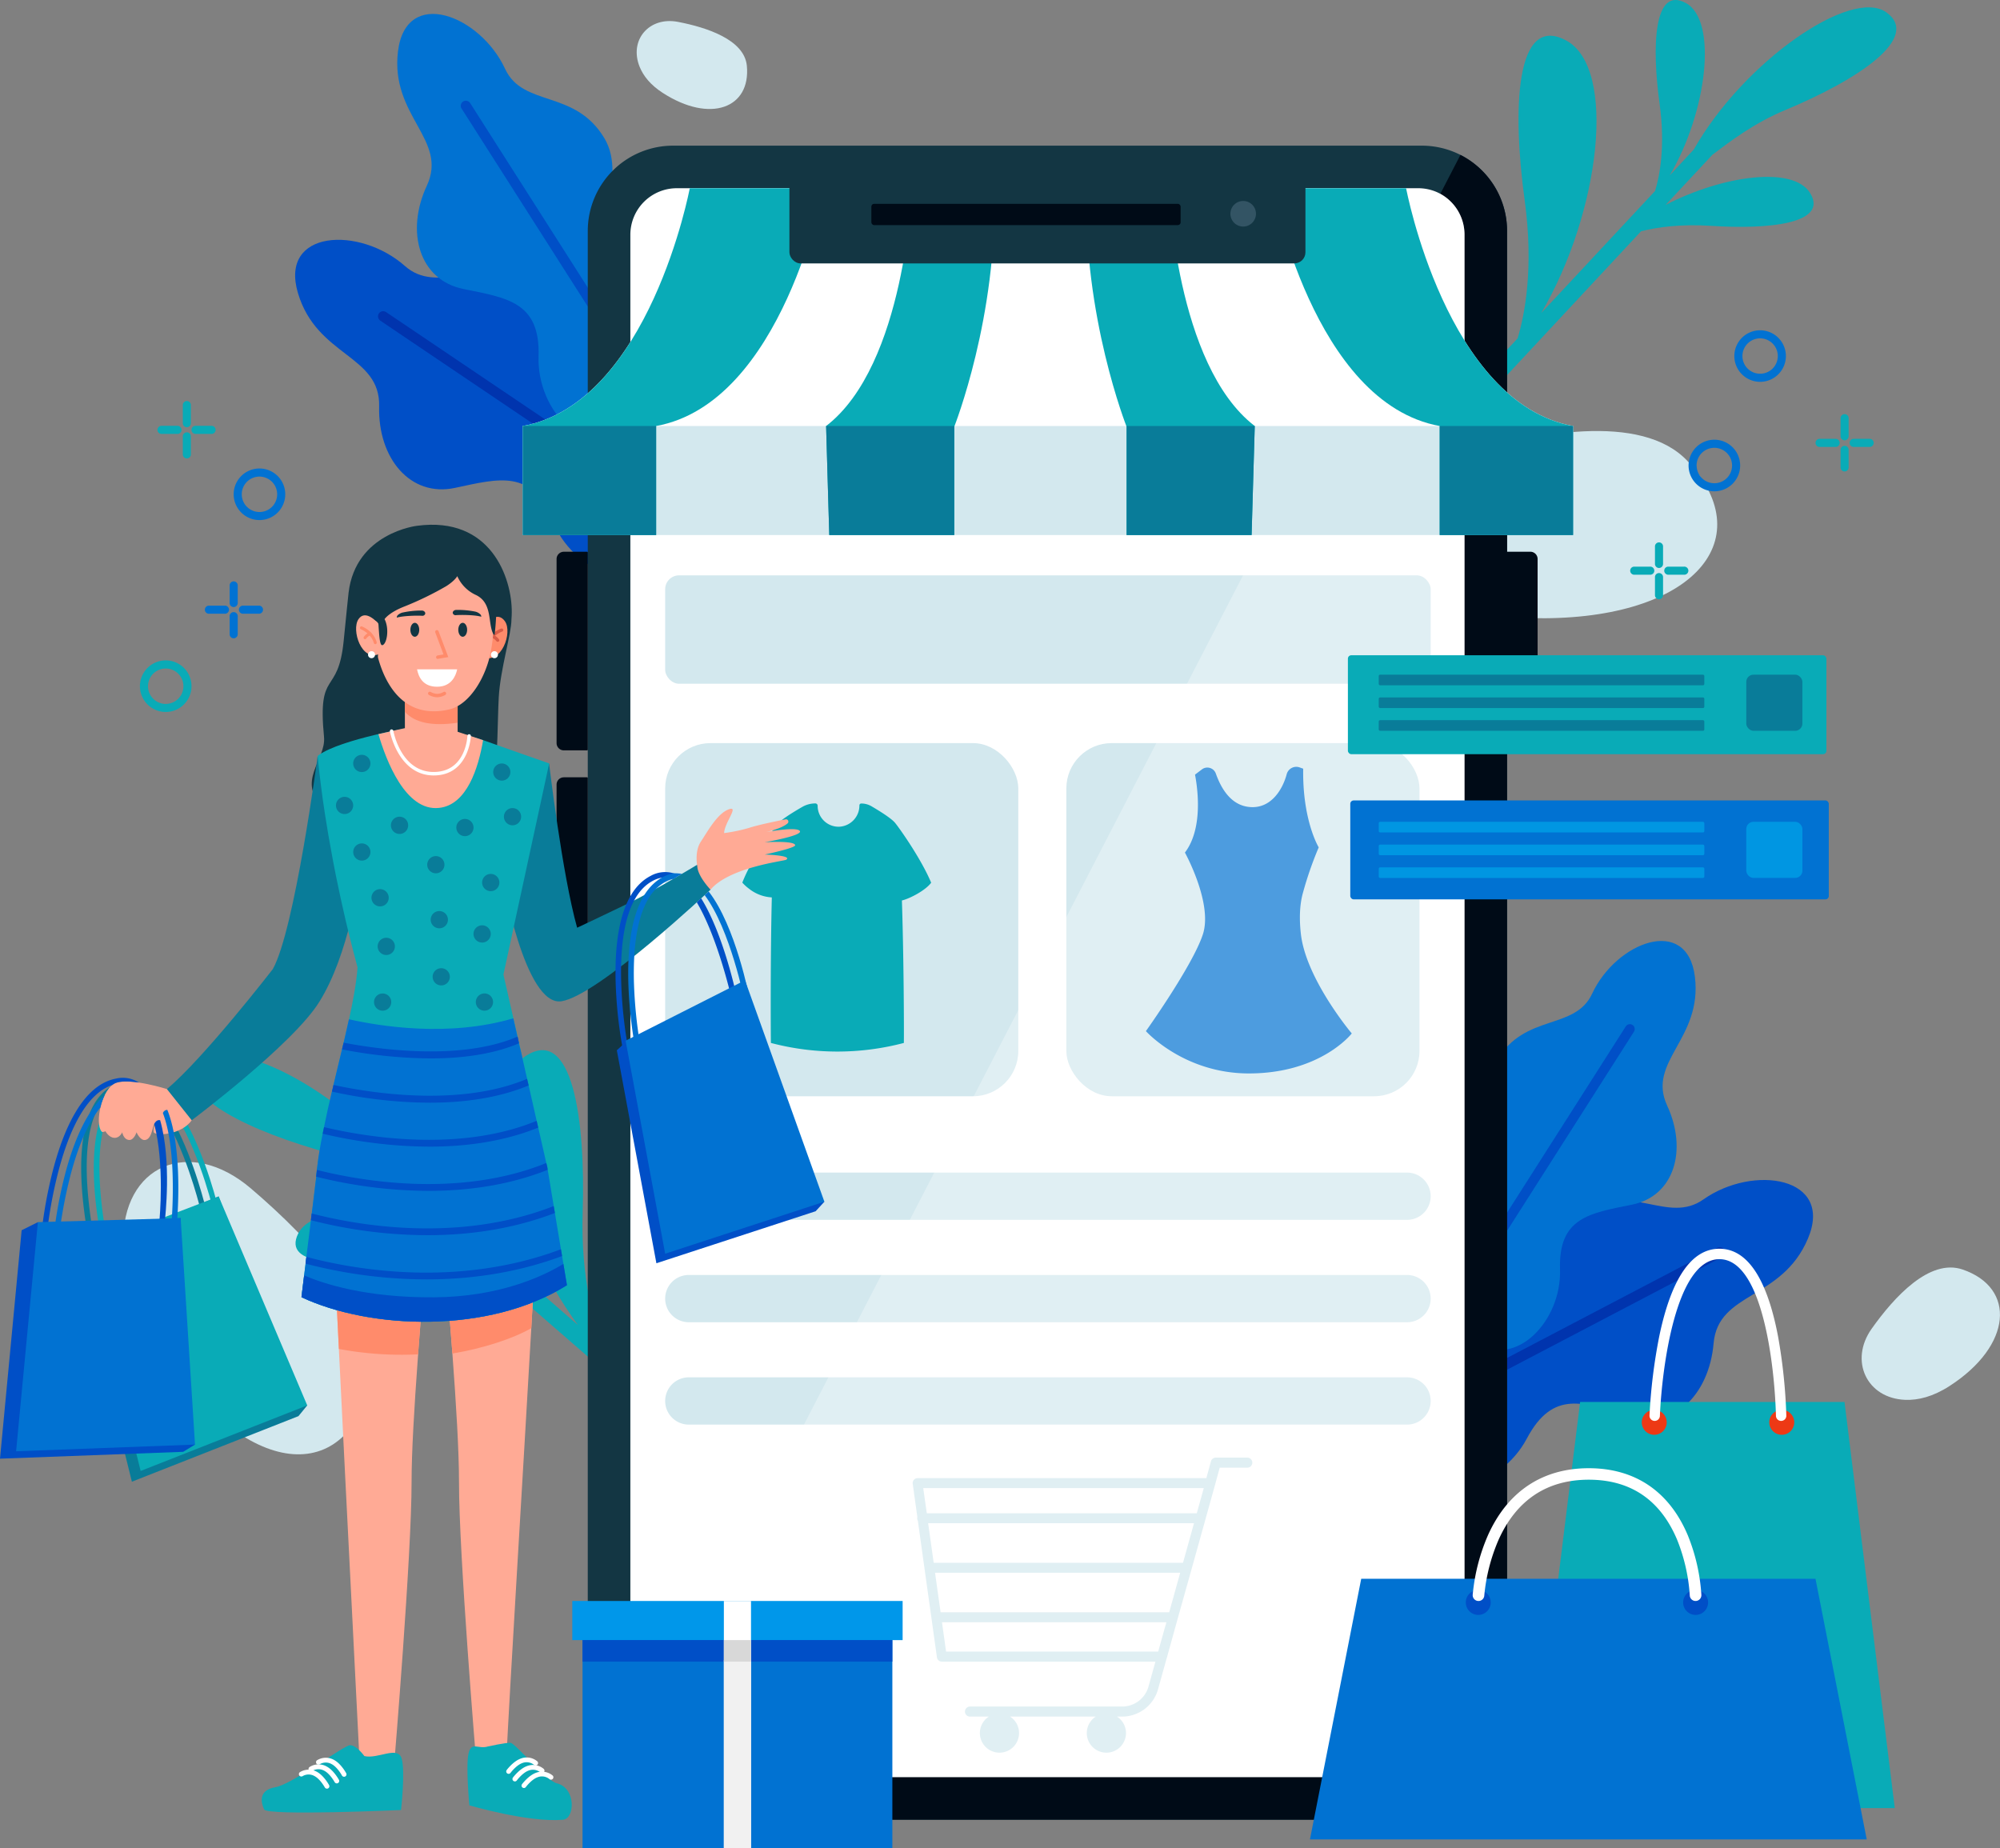 <svg id="Layer_1" data-name="Layer 1" xmlns="http://www.w3.org/2000/svg" viewBox="0 0 1081 998.99"><rect x="0" y="0" width="1081" height="998.99" fill="#808080" stroke="none"/><defs><style>.cls-1{fill:#d3e8ee;}.cls-2{fill:#004fc7;}.cls-3{fill:#0034ae;}.cls-4{fill:#0172d2;}.cls-5{fill:#09abb7;}.cls-6{fill:#133643;}.cls-7{fill:#000b17;}.cls-8,.cls-9{fill:#fff;}.cls-9{opacity:0.3;}.cls-10{fill:#097c99;}.cls-11{fill:#335464;}.cls-12{fill:#ffaa95;}.cls-13{fill:#ff8b6b;}.cls-14{fill:#d85c48;}.cls-15{fill:#0096e2;}.cls-16{fill:#ed3915;}.cls-17{fill:#0097ea;}.cls-18{fill:#f1f1f1;}.cls-19{fill:#d8d8d8;}</style></defs><path class="cls-1" d="M787.49,246.65c-41.57,12.84-48.12,52.17-11.56,74.33,12.08,7.33,28.61,12.51,51.2,13.1,86.07,2.26,125.53-41.17,85.1-84.74C887.27,222.45,828.68,233.93,787.49,246.65Z"/><path class="cls-1" d="M135.59,642.34c-33.1-28.24-69.82-12.71-69,30,.28,14.13,4.75,30.86,16.35,50.25,44.19,73.9,102,84,117.14,26.49C209.47,713.65,168.4,670.31,135.59,642.34Z"/><path class="cls-1" d="M1011.62,718.2c-12.19,17.2-2.71,37.64,18.23,38.42,6.92.25,14.91-1.69,23.84-7.45,34-21.9,36.08-53.09,7.1-63C1042.9,680.05,1023.7,701.15,1011.62,718.2Z"/><path class="cls-1" d="M366.43,11.82c-15.58-3-26.63,9.85-20.65,24.43,2,4.83,5.79,9.69,12.51,14,25.6,16.51,47.6,8.21,45.38-14.73C402.3,21.39,381.87,14.79,366.43,11.82Z"/><path class="cls-2" d="M161.05,158.43c10.24,34.41,44.61,33.34,43.88,61.28s16.82,49.15,40.95,44,41.61-10.24,52.62,17.55S344.61,323,358.5,301c3.46-5.46,7.2-11.38,10.86-17.18,1-1.59,2-3.17,3-4.73.23-.36.46-.71.68-1.07,14.71-23.36,9.85-54.31-11.83-71.38-8.78-6.91-19.29-10.8-31.2-7.29-37.29,11-23.85-26.54-46.07-42.41-25.59-18.29-47.55,2.41-65.08-13.17C194.43,122.14,150.81,124,161.05,158.43Z"/><path class="cls-3" d="M205.55,173.31,369.36,283.85c1-1.59,2-3.17,3-4.73L208.67,168.68a2.79,2.79,0,0,0-3.12,4.63Z"/><path class="cls-2" d="M977.19,669.46c-14.15,33.44-48.57,28.51-51,56.68s-22.41,47.5-46.09,39.66-40.67-15-54.85,11.74-51,36.72-62.52,13.12c-2.87-5.88-6-12.25-9-18.49l-2.46-5.08-.57-1.16c-12.16-25.12-3.81-55.68,19.9-70.41,9.6-6,20.59-8.69,32.16-3.83,36.26,15.2,27-24,51.07-37.47,27.76-15.51,47.51,7.75,66.88-5.94C947.71,629.24,991.33,636,977.19,669.46Z"/><path class="cls-3" d="M930.8,679.43l-177,92.74-2.46-5.08,176.86-92.66a2.82,2.82,0,1,1,2.62,5Z"/><path class="cls-4" d="M916.1,528c4.08,33.66-26.09,45.65-15,69.58s3.91,48.88-18.91,53.52-39.89,6.78-39,35S819,739.53,798.73,725.75c-5.06-3.42-10.52-7.14-15.87-10.8l-4.35-3c-.33-.22-.67-.45-1-.68C756,696.61,748.56,668,760.92,645c5-9.29,12.64-16.6,24.28-18,36.42-4.53,10.68-32,23.95-54.06,15.29-25.46,42.08-15.8,51.41-35.88C873.54,509.12,912,494.35,916.1,528Z"/><path class="cls-2" d="M883.16,557.62,782.86,715l-4.35-3L878.72,554.79a2.63,2.63,0,1,1,4.44,2.83Z"/><path class="cls-4" d="M215.11,27.77c-4.25,35.11,27.22,47.62,15.6,72.58s-4.08,51,19.73,55.84,41.61,7.07,40.66,36.5,25.3,55.74,46.46,41.37c5.27-3.57,11-7.45,16.55-11.27l4.54-3.09,1-.71c22.46-15.33,30.21-45.2,17.31-69.13-5.22-9.68-13.18-17.32-25.32-18.82-38-4.72-11.14-33.34-25-56.39-15.94-26.56-43.9-16.48-53.63-37.43C259.51,8.08,219.37-7.34,215.11,27.77Z"/><path class="cls-2" d="M249.48,58.67,354.11,222.79l4.54-3.09-104.54-164a2.74,2.74,0,1,0-4.63,3Z"/><path class="cls-5" d="M965,59.46c39.33-16.39,73.56-39.15,54.57-52.79S942.42,33.3,915.51,80.77l-13,14C922.71,60.47,928.63,11,911.14,1.6s-18.33,24-14.13,54.51c3.2,23.26,0,39.22-2.47,47.14l-61.48,65.92c31.86-54.33,41.12-132.43,13.45-147.3s-29.09,38-22.41,86.49c5,36.64,0,61.88-3.85,74.55L808,196.05q2.93,3.72,5.88,7.41L887,125c8.75-2.22,21.4-4,37.88-2.93,30.77,2.07,63.92-1.2,53.39-17.88-9.13-14.49-46.79-9.53-78,6.57l25.29-27.12C934.84,76.63,948,66.53,965,59.46Z"/><path class="cls-5" d="M169.7,620.91c-40.83-12.18-77.25-31.24-59.79-46.79s79.52,18.41,111.25,62.8l14.41,12.51c-23.69-31.94-34.76-80.52-18.35-91.7S238,579.64,237,610.46c-.75,23.47,4.13,39,7.39,46.63l68,59.12c-37.37-50.7-54.76-127.4-28.79-145.09s32.9,34.76,31.34,83.67c-1.18,37,6.46,61.54,11.63,73.74l13.57,11.78q-2.52,4-5.07,8L254.14,678c-8.94-1.29-21.71-1.78-38,1-30.38,5.27-63.69,5.5-55-12.2,7.57-15.36,45.54-14.37,78.25-1.62l-28-24.33C201.51,634.83,187.33,626.17,169.7,620.91Z"/><path class="cls-6" d="M814.57,124.84V937.41a46.11,46.11,0,0,1-46.12,46.12H363.81a46.11,46.11,0,0,1-46.12-46.12V124.84a46.11,46.11,0,0,1,46.12-46.11H768.45a46.07,46.07,0,0,1,46.12,46.11Z"/><path class="cls-7" d="M814.57,124.84V937.41a46.11,46.11,0,0,1-46.12,46.12H363.81a46,46,0,0,1-32.73-13.62L789.37,83.73A46.11,46.11,0,0,1,814.57,124.84Z"/><path class="cls-7" d="M304.76,298.22H317.3a.4.4,0,0,1,.4.4V405.17a.4.4,0,0,1-.4.4H304.76a3.93,3.93,0,0,1-3.93-3.93V302.15A3.93,3.93,0,0,1,304.76,298.22Z"/><path class="cls-7" d="M818.14,298.22h12.54a.4.4,0,0,1,.4.4V405.17a.4.4,0,0,1-.4.4H818.14a3.93,3.93,0,0,1-3.93-3.93V302.15A3.93,3.93,0,0,1,818.14,298.22Z" transform="translate(1645.29 703.78) rotate(-180)"/><path class="cls-7" d="M304.76,420.13H317.3a.4.4,0,0,1,.4.4V527.09a.4.4,0,0,1-.4.4H304.76a3.93,3.93,0,0,1-3.93-3.93V424.07a3.93,3.93,0,0,1,3.93-3.93Z"/><path class="cls-8" d="M791.57,126.84V935.42a25.12,25.12,0,0,1-25.11,25.11H365.81a25.14,25.14,0,0,1-22.54-14,.12.12,0,0,0,0,0,24.78,24.78,0,0,1-2.56-11V126.84a25.13,25.13,0,0,1,25.12-25.11H766.46a25.11,25.11,0,0,1,12,3s0,0,0,0A25.15,25.15,0,0,1,791.57,126.84Z"/><rect class="cls-1" x="359.52" y="310.97" width="413.76" height="58.59" rx="7.52"/><path class="cls-1" d="M760.51,659.33H372.3a12.77,12.77,0,0,1-12.78-12.77h0a12.78,12.78,0,0,1,12.78-12.77H760.51a12.77,12.77,0,0,1,12.77,12.77h0A12.77,12.77,0,0,1,760.51,659.33Z"/><path class="cls-1" d="M760.51,714.67H372.3a12.78,12.78,0,0,1-12.78-12.77h0a12.78,12.78,0,0,1,12.78-12.78H760.51a12.78,12.78,0,0,1,12.77,12.78h0A12.77,12.77,0,0,1,760.51,714.67Z"/><path class="cls-1" d="M760.51,770H372.3a12.78,12.78,0,0,1-12.78-12.78h0a12.78,12.78,0,0,1,12.78-12.77H760.51a12.77,12.77,0,0,1,12.77,12.77h0A12.78,12.78,0,0,1,760.51,770Z"/><path class="cls-1" d="M674.15,787.84h-17a2.73,2.73,0,0,0-2.63,2l-2.48,9.08H496a2.69,2.69,0,0,0-2.67,3.07l2.5,18a2.46,2.46,0,0,0-.09.67,2.71,2.71,0,0,0,.37,1.36l3.16,22.71.75,5.38,3,21.38.75,5.38,2.64,18.92a2.68,2.68,0,0,0,2.66,2.32H624.51l-3.76,13.52a14.74,14.74,0,0,1-14.15,10.75H524.37a2.76,2.76,0,0,0-2.79,2.43,2.68,2.68,0,0,0,2.67,3h10.24a10.59,10.59,0,1,0,11.44,0h46.36a10.59,10.59,0,1,0,11.43,0h2.88A20.14,20.14,0,0,0,625.93,913l4.62-16.59h0a2,2,0,0,0,.12-.34L636,876.82l1.5-5.38,6-21.38,1.5-5.38,6.16-22.1.75-2.71h0l4.88-17.54.06-.24,2.4-8.81h14.91a2.72,2.72,0,1,0,0-5.44Zm-44.33,91.24h0a3.59,3.59,0,0,0-.12.35L626,892.68H511.35l-2.21-15.86H630.45Zm2.13-7.64H508.39l-3-21.38H637.9Zm7.46-26.76H504.66l-3-21.38H645.36Zm7.45-26.76H500.93L499,804.31H650.65Z"/><rect class="cls-1" x="576.36" y="401.65" width="190.87" height="190.87" rx="24.49"/><path class="cls-4" d="M729.05,556.64c-5.52-7-23.46-31-25.9-51.62-.91-7.86-.79-15.66,1.05-22.31A194.22,194.22,0,0,1,712.77,458s-8.85-14.41-8.39-42.52l-1.92-.69a5.36,5.36,0,0,0-7,3.67c-2.13,8-8,17.8-18.41,17.8-11.23,0-16.93-9.79-19.9-18.18a4.87,4.87,0,0,0-7.52-2.22l-3.72,2.82c1.56,8.27,4.27,29.32-5.46,42.13,0,0,15.16,27.39,9.71,44.18s-30.8,52.33-30.8,52.33,20.46,22.87,55.63,22.87c38.94,0,55.64-21.61,55.64-21.61Z"/><rect class="cls-1" x="359.52" y="401.65" width="190.87" height="190.87" rx="24.49"/><path class="cls-5" d="M487.48,486.71c1,30.44,1.16,67.85,1.06,77a141,141,0,0,1-71.87,0c-.12-9.36-.25-47.35.48-77.8l0-.87h0a21.58,21.58,0,0,1-12.19-4.6,24.27,24.27,0,0,1-3.74-3.38c5.14-13.28,16.44-28.42,18.88-31.43a0,0,0,0,1,0,0h0c1.58-2.24,7.36-5.92,13.43-9.44a14.28,14.28,0,0,1,3.45-1.45,14.48,14.48,0,0,1,3.71-.49,1.25,1.25,0,0,1,1.25,1.25v.05a11.3,11.3,0,0,0,11.7,11.29,11.47,11.47,0,0,0,10.87-11.55h0a1,1,0,0,1,1-1,11,11,0,0,1,5.61,1.54c5.74,3.38,11.31,7,12.93,9.26,2.3,2.84,13.82,19.07,19.24,32C500.55,481,492.08,485.6,487.48,486.71Z"/><path class="cls-9" d="M791.57,126.84V935.42a25.12,25.12,0,0,1-25.11,25.11H365.81a25.14,25.14,0,0,1-22.54-14,.12.12,0,0,0,0,0L778.48,104.77s0,0,0,0A25.15,25.15,0,0,1,791.57,126.84Z"/><path class="cls-8" d="M850.24,230.26v58.93H282.55V230.26h0c68.42-12.43,90.26-128.53,90.26-128.53H760S781.8,217.84,850.24,230.26Z"/><rect class="cls-1" x="282.56" y="230.26" width="567.68" height="58.93"/><path class="cls-5" d="M444.91,101.73s-21.84,116.11-90.27,128.53v58.93H282.56V230.26c68.43-12.42,90.26-128.53,90.26-128.53Z"/><path class="cls-5" d="M850.25,230.26v58.93H778.16V230.26c-68.43-12.42-90.27-128.53-90.27-128.53H760S781.81,217.84,850.25,230.26Z"/><path class="cls-5" d="M515.76,230.67v58.52H448.22l-1.71-58.93c43-33,46.35-128.53,46.35-128.53h44.52C539.46,170.82,515.76,230.67,515.76,230.67Z"/><path class="cls-5" d="M678.19,230.26l-1.7,58.93H608.94V230.67s-23.7-59.85-21.61-128.94h44.52S635.23,197.3,678.19,230.26Z"/><rect class="cls-10" x="282.56" y="230.26" width="72.08" height="58.93"/><path class="cls-10" d="M850.25,230.26v58.93H778.16V230.26h72.09Z"/><path class="cls-10" d="M515.93,230.26c-.11.27-.16.41-.16.41v58.52H448.22l-1.71-58.93Z"/><path class="cls-10" d="M678.2,230.26l-1.71,58.93H608.94V230.67s-.05-.14-.16-.41Z"/><rect class="cls-6" x="426.68" y="95.6" width="278.91" height="46.77" rx="6"/><rect class="cls-7" x="470.97" y="110.17" width="167.16" height="11.5" rx="1.48"/><path class="cls-11" d="M678.85,115.53a6.91,6.91,0,1,1-6.9-6.9A6.9,6.9,0,0,1,678.85,115.53Z"/><path class="cls-12" d="M289.69,672.57c-.72,13.32-1.52,27.67-2.37,42.62-5,87.48-11.7,195.4-13.73,237.4l-16.09,1S248,839.92,248.09,800.81c0-16.28-1.5-41.35-3.57-69.23-1.41-19-3.07-39.39-4.67-59.14Z"/><path class="cls-13" d="M289.69,672.57c-.72,13.32-1.67,30.34-2.52,45.3-9.92,5.7-26.21,11-42.65,13.71-1.41-19-3.07-39.39-4.67-59.14Z"/><path class="cls-5" d="M263.81,943.93s9.53-2.09,12.13-1.93,19.18,20.45,25,21.86c10.56,2.56,9.83,19.19,3.31,19.73-18.85,1.55-50.57-7.8-50.57-7.8s-2-21.47-.42-28.11S258.49,945.66,263.81,943.93Z"/><path class="cls-8" d="M278.52,962.84a1.33,1.33,0,0,1-1-.24,1.31,1.31,0,0,1-.28-1.82c.15-.19,3.54-4.74,7.56-6.2a9,9,0,0,1,9.08,1.51A1.3,1.3,0,0,1,292.1,958a6.38,6.38,0,0,0-6.41-1c-3.27,1.19-6.31,5.27-6.34,5.31A1.34,1.34,0,0,1,278.52,962.84Z"/><path class="cls-8" d="M275.11,958.74a1.29,1.29,0,0,1-1.27-2c.14-.19,3.54-4.74,7.55-6.2a8.93,8.93,0,0,1,9.08,1.51,1.3,1.3,0,0,1-1.78,1.89,6.39,6.39,0,0,0-6.41-1c-3.29,1.19-6.32,5.26-6.35,5.31A1.26,1.26,0,0,1,275.11,958.74Z"/><path class="cls-8" d="M283.39,966.4a1.29,1.29,0,0,1-1.27-2c.14-.19,3.54-4.74,7.55-6.2a9,9,0,0,1,9.08,1.51,1.3,1.3,0,0,1-1.78,1.89,6.39,6.39,0,0,0-6.41-1c-3.29,1.19-6.32,5.26-6.35,5.31A1.26,1.26,0,0,1,283.39,966.4Z"/><path class="cls-12" d="M230.67,672.42c-1.59,19.76-3.26,40.13-4.67,59.18l0,.42c-.06.89-.13,1.77-.2,2.65-1.94,26.64-3.35,50.47-3.34,66.14.06,39.11-9.41,152.83-9.41,152.83l-18.69-1.22c-1.88-38.95-6.87-134.52-10.94-217.93l-.15-3c0-.81-.08-1.63-.11-2.43-1-20.06-1.9-39.32-2.71-56.81Z"/><path class="cls-13" d="M230.67,672.42c-1.59,19.76-3.26,40.13-4.67,59.18l0,.42a182.93,182.93,0,0,1-42.84-2.92c-1-20.06-1.9-39.32-2.71-56.81Z"/><path class="cls-5" d="M196.94,949.16s-4.29-6-7.8-5.86S158.07,964.41,148.76,966s-7.67,8.45-6,12,74,.32,74,.32,2.46-21.48.24-28.11S204.16,950.88,196.94,949.16Z"/><path class="cls-8" d="M181.64,963.85a1.3,1.3,0,0,0,1.55-1.85c-.12-.21-2.84-5.2-6.61-7.2a9,9,0,0,0-9.21.23,1.3,1.3,0,1,0,1.51,2.11,6.42,6.42,0,0,1,6.48,0c3.07,1.64,5.52,6.1,5.54,6.14A1.32,1.32,0,0,0,181.64,963.85Z"/><path class="cls-8" d="M185.6,960.28a1.31,1.31,0,0,0,1-.1,1.3,1.3,0,0,0,.52-1.76c-.11-.21-2.84-5.19-6.61-7.2a9,9,0,0,0-9.2.23,1.3,1.3,0,0,0,1.5,2.12,6.38,6.38,0,0,1,6.48-.05c3.09,1.64,5.52,6.09,5.54,6.14A1.3,1.3,0,0,0,185.6,960.28Z"/><path class="cls-8" d="M176.33,966.71a1.3,1.3,0,0,0,1.54-1.86c-.11-.21-2.84-5.19-6.61-7.2a9,9,0,0,0-9.2.23,1.3,1.3,0,0,0,1.5,2.12,6.38,6.38,0,0,1,6.48,0c3.09,1.64,5.52,6.09,5.55,6.14A1.29,1.29,0,0,0,176.33,966.71Z"/><path class="cls-6" d="M175.19,436.59c13.37,11.87,29.05,6.55,49-3.6s7.17,9.81,26.76,13.21,17.3-45.1,18.63-69.33c.84-15.2,6.86-34.32,6.86-42v-.1c.11-1.27.16-2.55.17-3.81.15-18.44-11.22-52.12-51.21-46.77,0,0-33.19,3.79-37,36.22,0,0-1.58,15-2.62,25.79-3,30.68-14.28,14.69-10.65,52.08C176.39,410.63,159.55,422.7,175.19,436.59Z"/><path class="cls-10" d="M296.79,412.64s7.07,60,15.15,88.79c0,0,11.48-5.35,26.5-12.61,16.29-7.86,39.7-22.22,39.7-22.22l5.92,14.26s-60.49,57.08-80.52,60.31-32.32-68.5-32.32-68.5Z"/><path class="cls-12" d="M376.9,468.27s-1.66-8,1.9-13.35,9-15.47,15.35-17.57c5.33-1.76-2.53,7.23-2.76,12.93A89.3,89.3,0,0,0,405,447.43c5-1.63,15-3.67,19.58-4.58a1.27,1.27,0,0,1,1.11,2.19c-1.58,1.37-4.87,3.08-11.66,4.72,0,0,16.57-3.14,18.28-.6s-19.06,6.08-19.06,6.08,16.12-1,16.54,1.57c.26,1.54-16.45,5.07-16.45,5.07s15.25.41,11.56,2.82c-1.07.7-30.59,4-40.87,16.16C384.06,480.86,377.15,473.71,376.9,468.27Z"/><path class="cls-2" d="M366.5,472.94c-.81.69-1.63,1.39-2.48,2.09a12.17,12.17,0,0,0-6.19-.66A15.36,15.36,0,0,0,353,476c-6.43,3.34-10.64,9.86-13.29,17.94-4.09,12.49-4.48,28.71-3.7,42.72a241,241,0,0,0,3.45,29.61l-2.92.32a232.89,232.89,0,0,1-3.38-27.39c-.9-13.45-.79-29.33,2.67-42.43,2.76-10.44,7.64-19.11,15.83-23.35a16.06,16.06,0,0,1,12.62-1.35A15.77,15.77,0,0,1,366.5,472.94Z"/><path class="cls-2" d="M398.48,540.1l-2.86.53c-.08-.42-7.43-33.46-19-52.89a17.26,17.26,0,0,1,2.38-2.17C391.22,505.25,398.15,538.33,398.48,540.1Z"/><path class="cls-4" d="M366.79,473.37c-.91.55-2.06,1.22-2.77,1.66l.05,0-.1,0a15.37,15.37,0,0,0-4.09,1.49,24.28,24.28,0,0,0-9.6,9.55c-6.53,11.14-8,28.36-7.66,44.11a250.06,250.06,0,0,0,3.91,37.6l-2.85.56a242.25,242.25,0,0,1-4-35.24c-.54-14.61.42-30.95,5.45-43.18,2.82-6.82,6.89-12.35,12.68-15.6.23-.14.48-.27.71-.39a18.44,18.44,0,0,1,5.76-1.92,24.81,24.81,0,0,1,4.22.29A15.93,15.93,0,0,1,366.79,473.37Z"/><path class="cls-4" d="M405.34,540.67l-2.86.53c-.08-.46-7.83-39.1-21.61-57.37,1-1,1.14-1.06,2.15-2C397.57,500.44,405,538.75,405.34,540.67Z"/><polygon class="cls-2" points="445.58 649.52 440.84 654.68 354.78 682.79 333.39 567.67 338.27 563.2 339.8 564.43 397.93 535 436.31 642.07 445.58 649.52"/><polygon class="cls-4" points="338.14 562.51 402.67 529.84 445.58 649.52 359.52 677.63 338.14 562.51"/><path class="cls-10" d="M62.39,586a18.91,18.91,0,0,0-2.24,1.14c-7.93,4.7-12.33,13.63-14.49,24.21-2.71,13.27-1.92,29.14-.26,42.52A231.66,231.66,0,0,0,50.33,681l2.9-.49a239.65,239.65,0,0,1-5.12-29.36c-1.59-14-2.11-30.17,1.27-42.87,1.93-7.23,5.12-13.32,10.1-17.2a7.29,7.29,0,0,1,1.67-1.89,11.58,11.58,0,0,1,1.24-.82Z"/><path class="cls-10" d="M110.65,651l-2.83.69c-.1-.41-8-32-20.69-50.71.6-.88,1.18-1.73,1.75-2.55C102.22,617.42,110.22,649.28,110.65,651Z"/><path class="cls-5" d="M57.45,597.5a31.63,31.63,0,0,0,0,7.08c-4,11.2-4.24,26.08-3.14,39.76a250.08,250.08,0,0,0,6,37.31l-2.82.74a246.45,246.45,0,0,1-6-35c-1.37-14.55-1.34-30.92,3-43.42A40,40,0,0,1,57.45,597.5Z"/><path class="cls-5" d="M117.53,651.21l-2.83.69c-.11-.45-9.56-38.12-24.36-55.58.59-.86,1.15-1.68,1.67-2.47C107.59,611.6,117.06,649.31,117.53,651.21Z"/><polygon class="cls-10" points="166.06 759.61 161.32 765.42 71.28 800.86 41.18 679.38 46.09 674.3 47.8 675.51 118.19 646.68 155.7 752.24 166.06 759.61"/><polygon class="cls-5" points="46.09 674.3 118.19 646.68 166.06 759.61 76.02 795.05 46.09 674.3"/><path class="cls-10" d="M171.68,408.62s-12.41,94.16-24.23,115.19c0,0-37.38,48.33-57.24,64.83,2.78,7.94,7.06,13.46,13.41,16.87,0,0,55.22-41.42,69.1-64.23,15.26-24.47,22.39-65.75,22.84-82.67C195.56,458.61,186.38,431.69,171.68,408.62Z"/><path class="cls-12" d="M84.2,607c.44.24-1.5,1.27-1.17,4.78.23,2.39,14.77,2,20.59-6.28L90.21,588.64s-19.34-6.11-27.33-3.41-11.75,21.92-8,26.3c0,0,.18.72,2.13-.08,0,0,1.73,3.32,4.71,3.55s4.35-3,4.35-3,.58,3.67,3.44,4.13S73.79,612,73.79,612s1.94,4.63,4.74,4.16C82.78,615.46,82.44,606,84.2,607Z"/><path class="cls-2" d="M75.09,585.14c-4.59-.69-9.2-.93-12.21.09a7.23,7.23,0,0,0-2.21,1.23c-6,2-11,6.7-15.23,12.88-7.39,10.87-12.27,26.34-15.4,40a239.42,239.42,0,0,0-4.89,29.4l-2.9-.5A232.54,232.54,0,0,1,26.6,641c2.86-13.17,7.37-28.41,14.33-40,5.54-9.27,12.64-16.24,21.68-18A16,16,0,0,1,75.09,585.14Z"/><path class="cls-2" d="M89.09,660l-2.9-.28c0-.42,2.92-30.34-2.83-52.23,1-2,2.35-2.27,3.21-2C92.88,627.81,89.26,658.2,89.09,660Z"/><path class="cls-4" d="M56.62,591.86a30.87,30.87,0,0,0-2.33,6.68c-7.47,9.25-12.64,23.21-16.14,36.48a249.66,249.66,0,0,0-6.66,37.21L28.58,672a245.87,245.87,0,0,1,6-35c3.52-14.18,9-29.62,17.21-40A40.92,40.92,0,0,1,56.62,591.86Z"/><path class="cls-4" d="M95.52,662.44l-2.9-.28c0-.46,3.61-39.13-4.57-60.52a2.55,2.55,0,0,1,2.39-1.77C99.26,621.78,95.71,660.5,95.52,662.44Z"/><polygon class="cls-2" points="105.4 780.8 99.01 784.71 0 788.41 11.7 664.95 20.47 660.57 21.68 662.28 97.64 658.39 98.06 770.41 105.4 780.8"/><polygon class="cls-4" points="20.47 660.57 97.64 658.39 105.4 780.8 8.7 784.41 20.47 660.57"/><path class="cls-5" d="M295.52,629.7l.27,1.2c-26.35,17.84-124.91,5.66-124.91,5.66.17-2.07.39-4.23.68-6.47q.47-3.75,1.13-7.75c1.19-7.17,2.78-14.93,4.58-22.91.57-2.52,1.15-5.07,1.76-7.63,1.78-7.62,3.67-15.34,5.46-22.87.62-2.59,1.23-5.14,1.82-7.68.82-3.52,1.6-7,2.34-10.34,1-4.47,1.84-8.76,2.57-12.8.48-2.72.91-5.33,1.24-7.81s.63-5.09.79-7.38c-1.57-5.79-3-11.47-4.39-17-.68-2.8-1.34-5.54-2-8.24-2-8.67-3.81-16.92-5.36-24.64-.55-2.81-1.1-5.54-1.59-8.21-1.73-9.11-3.12-17.35-4.24-24.55-.43-2.87-.84-5.54-1.2-8.07-.39-2.76-.73-5.32-1-7.64-1.33-10.2-1.78-16-1.78-16,.23-.19.47-.36.72-.54,3-2.13,7.67-4.12,12.86-5.9,5.49-1.88,11.55-3.51,16.9-4.8l2.38-.57c7-1.64,12.27-2.59,12.27-2.59,23.9,5,30.72,1.78,30.72,1.78l12.15,3.59,1.43.5L270,403.2l.36.13,15.88,5.59,10.59,3.71-4.11,19-1.79,8.28-5.42,24.95-1.78,8.25-5.39,24.86-1.77,8.17-4.46,20.6.89,3.94,1.74,7.63,2.77,12.15,2.51,11,1.73,7.62,5.2,22.9,1.73,7.57,5.16,22.64Z"/><path class="cls-12" d="M261.11,400.09c-2.54,14.94-8.75,35-23.81,36.58-18.19,2-28.66-25.84-32.76-39.86,7-1.64,14.3-3.24,14.3-3.24,23.9,5,28.51,1.95,28.51,1.95l12.33,4.07Z"/><path class="cls-8" d="M234.42,419.13c-19.07,0-23.63-23.54-23.67-23.79a.93.93,0,0,1,.75-1.09,1,1,0,0,1,1.1.75c.17.95,4.5,23.17,22.92,22.22,16.13-.81,17.08-18.71,17.11-19.47a.94.94,0,0,1,1.88.07c0,.21-1,20.38-18.89,21.28Z"/><path class="cls-10" d="M200.22,412.64a4.66,4.66,0,1,1-4.66-4.66A4.66,4.66,0,0,1,200.22,412.64Z"/><path class="cls-10" d="M190.89,435.35a4.65,4.65,0,1,1-4.65-4.66A4.65,4.65,0,0,1,190.89,435.35Z"/><path class="cls-10" d="M220.61,446.08a4.66,4.66,0,1,1-4.66-4.65A4.65,4.65,0,0,1,220.61,446.08Z"/><path class="cls-10" d="M199.88,458.77a4.65,4.65,0,1,1-6-2.59A4.65,4.65,0,0,1,199.88,458.77Z"/><path class="cls-10" d="M240.22,467.37a4.65,4.65,0,1,1-4.65-4.65A4.65,4.65,0,0,1,240.22,467.37Z"/><path class="cls-10" d="M269.91,477a4.66,4.66,0,1,1-4.66-4.65A4.66,4.66,0,0,1,269.91,477Z"/><circle class="cls-10" cx="271.22" cy="417.29" r="4.65"/><path class="cls-10" d="M242.11,497.09a4.66,4.66,0,1,1-4.66-4.66A4.66,4.66,0,0,1,242.11,497.09Z"/><path class="cls-10" d="M213.44,511.52a4.66,4.66,0,1,1-4.66-4.66A4.66,4.66,0,0,1,213.44,511.52Z"/><path class="cls-10" d="M210.1,485.24a4.66,4.66,0,1,1-4.66-4.66A4.66,4.66,0,0,1,210.1,485.24Z"/><path class="cls-10" d="M255.94,447.3a4.65,4.65,0,1,1-4.65-4.66A4.65,4.65,0,0,1,255.94,447.3Z"/><path class="cls-10" d="M281.67,441.43a4.65,4.65,0,1,1-4.65-4.66A4.65,4.65,0,0,1,281.67,441.43Z"/><path class="cls-10" d="M265.25,504.79a4.66,4.66,0,1,1-4.65-4.66A4.65,4.65,0,0,1,265.25,504.79Z"/><path class="cls-10" d="M266.5,541.61a4.66,4.66,0,1,1-4.65-4.66A4.65,4.65,0,0,1,266.5,541.61Z"/><path class="cls-10" d="M242.81,526.24a4.65,4.65,0,1,1-6.05-2.59A4.65,4.65,0,0,1,242.81,526.24Z"/><path class="cls-10" d="M211.13,539.88a4.65,4.65,0,1,1-6-2.59A4.66,4.66,0,0,1,211.13,539.88Z"/><path class="cls-5" d="M306.44,694.67c-42.33,26.5-106.37,23.9-143.5,6.46l1.12-9.17,1-7.8,2.84-23.1,1-7.79,2-16.72,32-1.44,86.41-3.92,6.51-.29,3.59,21.5,1.29,7.7,3.75,22.49,1.29,7.74Z"/><path class="cls-4" d="M306.44,694.66c-42.34,26.51-106.39,23.9-143.49,6.49l1.1-9.2.33-2.6.63-5.17.14-1.18.44-3.66,2.28-18.3.18-1.54.44-3.62.33-2.61,2.05-16.71c0-.19,0-.33,0-.52.11-1.21.26-2.42.37-3.66.11-.74.18-1.51.29-2.28.29-2.53.66-5.09,1.1-7.77.51-3.08,1.1-6.27,1.76-9.53.22-1.17.47-2.35.73-3.56.66-3.22,1.36-6.48,2.09-9.82.59-2.49,1.17-5.06,1.76-7.63l.44-1.83c.29-1.17.55-2.38.84-3.59,1.4-5.83,2.83-11.7,4.18-17.45.15-.59.3-1.14.41-1.72.29-1.21.58-2.42.88-3.63l.55-2.31c.8-3.52,1.61-7,2.34-10.34,16.5,3.7,53.71,9.86,88.83-.52l2.24,9.87.25,1.13.55,2.5L281.7,569l3.18,14,.85,3.63,1.17,5.2,1.72,7.59,1.43,6.34.85,3.63,2.89,12.69,1.47,6.49.26,1.06.29,1.21.22,1.39,3.26,19.62.08.47.55,3.23.73,4.47,2.53,15.14.62,3.67.62,3.7.08.55,1.21,7.19Z"/><path class="cls-2" d="M280.52,563.9c-14.48,6.19-31.71,8.17-47.88,8.17a258,258,0,0,1-47.76-4.87c.29-1.21.58-2.42.88-3.63,18.29,3.51,63.31,10,94-3.3l.25,1.13Z"/><path class="cls-2" d="M285.73,586.7c-16.87,7-35.89,9.31-53.45,9.31a248.23,248.23,0,0,1-52.83-6c.29-1.17.55-2.38.84-3.59,18.92,4.1,67.75,12.24,104.59-3.3Z"/><path class="cls-2" d="M290.9,609.46c-19,7.74-39.82,10.31-58.84,10.31a255.51,255.51,0,0,1-57.63-7c.22-1.17.47-2.35.73-3.56,19.65,4.7,71.93,14.34,114.89-3.41Z"/><path class="cls-2" d="M296,632.3c-21.45,8.54-44,11.37-64.45,11.37A254.29,254.29,0,0,1,170.91,636c.11-1.21.26-2.42.37-3.66,21.3,5.39,75.77,15.8,124-3.74l.26,1.06.29,1.21Z"/><path class="cls-2" d="M299.92,655.62c-23.47,9-47.41,12-68.89,12a255,255,0,0,1-63-8.11l.44-3.62c23.43,6.08,78.53,16.38,130.8-4l.08.47Z"/><path class="cls-2" d="M303.8,678.9c-25.4,9.46-50.77,12.61-73.32,12.61A259.66,259.66,0,0,1,165.15,683l.44-3.66c25.26,6.74,81.35,17,137.59-4.11Z"/><path class="cls-2" d="M306.44,694.67c-42.33,26.5-106.37,23.9-143.5,6.46l1.12-9.17.32-2.61c10.08,4.36,33.26,12.13,70.31,11.85,35-.27,58.45-11.14,69.82-18.06l1.2,7.2Z"/><path class="cls-13" d="M262.88,337s5.71-7.24,10-1.25-1.76,23.66-12.16,19.35Z"/><path class="cls-8" d="M265.34,353.86a1.9,1.9,0,1,0,1.9-1.9A1.9,1.9,0,0,0,265.34,353.86Z"/><path class="cls-14" d="M263,349.62a.87.87,0,0,0,.85-.61c1.61-5.45,7.56-7.67,7.62-7.69a.82.82,0,0,0,.51-1.07.9.9,0,0,0-1.13-.49c-.28.1-6.84,2.52-8.69,8.8a.83.83,0,0,0,.61,1Z"/><path class="cls-14" d="M269,346.88a1,1,0,0,0,.48-.14.81.81,0,0,0,.26-1.15,7.89,7.89,0,0,0-3.3-2.53.9.9,0,0,0-1.16.42.83.83,0,0,0,.44,1.11,6.25,6.25,0,0,1,2.54,1.9A.89.89,0,0,0,269,346.88Z"/><path class="cls-12" d="M218.84,374v21.68s10.08,7.78,17.94,8.46,10.57-8.59,10.57-8.59V375.34Z"/><path class="cls-13" d="M218.84,376.09v8.66c5.28,5.85,14.65,7.92,28.51,5.88V377.47Z"/><path class="cls-12" d="M266.31,345.24c-.25,2.09-.54,4.22-.92,6.34-2.49,14.1-11.41,29.33-22.67,31.89C218.4,389,208.3,369.89,204.41,355.8c-.43-1.57.38-3.36,0-5.21-.81-4.4-2.58-9.38-3-14.3-.27-3.41-.47-6.78-.61-9.81A19.9,19.9,0,0,1,213.17,307c11.18-4.45,28.16-8,44.24,1.46a20.08,20.08,0,0,1,9.8,17A150.53,150.53,0,0,1,266.31,345.24Z"/><path class="cls-13" d="M236.64,356.15a.94.94,0,0,1-.93-.79,1,1,0,0,1,.77-1.09l3.24-.54-4.46-11.91a.94.94,0,0,1,1.76-.66l5.28,14-5.51.92Z"/><path class="cls-6" d="M257,321.48c9.51,4.34,6.49,15.63,9.7,21.3.2.37.42.43.65.24a146.81,146.81,0,0,0,.94-20.21,20.37,20.37,0,0,0-10.33-17.32c-17-9.61-34.85-6-46.63-1.49a20.29,20.29,0,0,0-13,19.9c.16,3.1.36,6.52.66,10,1.57.94,5.43,1.37,5.59,3.9.43,6.71.75,11.3,2.16,10.9,2.36-.68,3.82-8.8,1.12-14.05,0,0,2.18-3.54,11-6.95a171.58,171.58,0,0,0,22.3-10.86s4.31-2.6,6-5.43A20.14,20.14,0,0,0,257,321.48Z"/><path class="cls-6" d="M247.7,340.4c0,2.08,1.07,3.77,2.4,3.77s2.39-1.69,2.39-3.77-1.07-3.77-2.39-3.77S247.7,338.32,247.7,340.4Z"/><path class="cls-6" d="M221.81,340.4c0,2.08,1.07,3.77,2.4,3.77s2.39-1.69,2.39-3.77-1.07-3.77-2.39-3.77S221.81,338.32,221.81,340.4Z"/><path class="cls-6" d="M256.55,330.51a46.25,46.25,0,0,0-10-.84c-1.09,0-2,.86-1.82,1.73v0a1.52,1.52,0,0,0,1.73,1.09c2.83-.21,10.23-.17,13.67.86a1.79,1.79,0,0,0-.73-1.49A5.78,5.78,0,0,0,256.55,330.51Z"/><path class="cls-6" d="M218,331a46,46,0,0,1,10-1c1.09,0,2,.84,1.84,1.71v0a1.55,1.55,0,0,1-1.73,1.12c-2.83-.18-10.22,0-13.65,1a1.79,1.79,0,0,1,.71-1.5A5.71,5.71,0,0,1,218,331Z"/><path class="cls-8" d="M247.11,361.77c-.7,3.31-3,9.41-10.87,9.41s-10.06-5.57-10.82-9.41Z"/><path class="cls-13" d="M236.35,376.87a9.31,9.31,0,0,0,4.35-1.27.93.93,0,0,0,.3-1.28.93.93,0,0,0-1.27-.3h0a7.47,7.47,0,0,1-3.38,1,7.83,7.83,0,0,1-3.55-1,.92.92,0,1,0-1,1.58A9.66,9.66,0,0,0,236.35,376.87Z"/><path class="cls-12" d="M204.3,336.93s-6.64-8.06-10.56-2.24,1.62,23,11.22,18.78Z"/><path class="cls-8" d="M198.92,353.86a1.9,1.9,0,1,0,1.9-1.9A1.9,1.9,0,0,0,198.92,353.86Z"/><path class="cls-13" d="M202.86,348.17a.82.82,0,0,1-.78-.59c-1.49-5.3-7-7.45-7-7.47a.81.81,0,0,1-.47-1.05.8.8,0,0,1,1-.47c.26.1,6.31,2.44,8,8.55a.81.81,0,0,1-.56,1A.83.83,0,0,1,202.86,348.17Z"/><path class="cls-13" d="M197.32,345.5a.81.81,0,0,1-.68-1.25,7.4,7.4,0,0,1,3-2.46.81.81,0,0,1,1.07.41.8.8,0,0,1-.41,1.07,5.94,5.94,0,0,0-2.34,1.86A.8.8,0,0,1,197.32,345.5Z"/><rect class="cls-5" x="728.54" y="354.17" width="258.63" height="53.46" rx="1.81"/><rect class="cls-10" x="943.86" y="364.66" width="30.33" height="30.33" rx="3.89"/><rect class="cls-10" x="745.2" y="364.66" width="175.99" height="5.74" rx="0.74"/><rect class="cls-10" x="745.2" y="376.96" width="175.99" height="5.74" rx="0.74"/><rect class="cls-10" x="745.2" y="389.25" width="175.99" height="5.74" rx="0.74"/><rect class="cls-4" x="729.83" y="432.64" width="258.63" height="53.46" rx="1.81"/><rect class="cls-15" x="943.86" y="444.18" width="30.33" height="30.33" rx="3.89"/><rect class="cls-15" x="745.2" y="444.2" width="175.99" height="5.74" rx="0.74"/><rect class="cls-15" x="745.2" y="456.5" width="175.99" height="5.74" rx="0.74"/><rect class="cls-15" x="745.2" y="468.8" width="175.99" height="5.74" rx="0.74"/><path class="cls-4" d="M912.67,251.61a13.94,13.94,0,1,1,13.94,13.94A13.95,13.95,0,0,1,912.67,251.61Zm4.37,0a9.57,9.57,0,1,0,9.57-9.56A9.57,9.57,0,0,0,917,251.61Z"/><path class="cls-4" d="M937.41,192.45a13.93,13.93,0,1,1,13.93,13.93A13.95,13.95,0,0,1,937.41,192.45Zm4.37,0a9.56,9.56,0,1,0,9.56-9.57A9.57,9.57,0,0,0,941.78,192.45Z"/><path class="cls-5" d="M896.69,307a2.19,2.19,0,0,0,2.19-2.19V295.2a2.19,2.19,0,0,0-4.37,0v9.64A2.19,2.19,0,0,0,896.69,307Z"/><path class="cls-5" d="M896.69,323.89a2.18,2.18,0,0,0,2.19-2.18v-9.64a2.19,2.19,0,1,0-4.37,0v9.64A2.18,2.18,0,0,0,896.69,323.89Z"/><path class="cls-5" d="M883.16,310.64h8.66a2.19,2.19,0,1,0,0-4.37h-8.66a2.19,2.19,0,0,0,0,4.37Z"/><path class="cls-5" d="M901.56,310.64h8.66a2.19,2.19,0,1,0,0-4.37h-8.66a2.19,2.19,0,0,0,0,4.37Z"/><path class="cls-5" d="M997,238a2.19,2.19,0,0,0,2.19-2.19v-9.63a2.19,2.19,0,1,0-4.37,0v9.63A2.19,2.19,0,0,0,997,238Z"/><path class="cls-5" d="M997,254.82a2.19,2.19,0,0,0,2.19-2.19V243a2.19,2.19,0,0,0-4.37,0v9.64A2.19,2.19,0,0,0,997,254.82Z"/><path class="cls-5" d="M983.49,241.57h8.66a2.19,2.19,0,1,0,0-4.38h-8.66a2.19,2.19,0,0,0,0,4.38Z"/><path class="cls-5" d="M1001.9,241.57h8.65a2.19,2.19,0,1,0,0-4.38h-8.65a2.19,2.19,0,1,0,0,4.38Z"/><path class="cls-4" d="M126.3,267.16a13.94,13.94,0,1,1,13.94,13.94A13.95,13.95,0,0,1,126.3,267.16Zm4.37,0a9.57,9.57,0,1,0,9.57-9.56A9.57,9.57,0,0,0,130.67,267.16Z"/><path class="cls-5" d="M75.63,370.89a13.94,13.94,0,1,1,13.94,13.93A13.95,13.95,0,0,1,75.63,370.89Zm4.37,0a9.57,9.57,0,1,0,9.57-9.56A9.57,9.57,0,0,0,80,370.89Z"/><path class="cls-4" d="M126.3,328.11a2.19,2.19,0,0,0,2.19-2.19v-9.64a2.19,2.19,0,0,0-4.37,0v9.64A2.18,2.18,0,0,0,126.3,328.11Z"/><path class="cls-4" d="M126.3,345a2.18,2.18,0,0,0,2.19-2.18v-9.64a2.19,2.19,0,1,0-4.37,0v9.64A2.17,2.17,0,0,0,126.3,345Z"/><path class="cls-4" d="M112.77,331.72h8.66a2.19,2.19,0,1,0,0-4.37h-8.66a2.19,2.19,0,0,0,0,4.37Z"/><path class="cls-4" d="M131.17,331.72h8.66a2.19,2.19,0,1,0,0-4.37h-8.66a2.19,2.19,0,0,0,0,4.37Z"/><path class="cls-5" d="M101,230.92a2.19,2.19,0,0,0,2.18-2.19v-9.64a2.19,2.19,0,1,0-4.37,0v9.64A2.19,2.19,0,0,0,101,230.92Z"/><path class="cls-5" d="M101,247.78a2.19,2.19,0,0,0,2.18-2.18V236a2.19,2.19,0,1,0-4.37,0v9.64A2.19,2.19,0,0,0,101,247.78Z"/><path class="cls-5" d="M87.44,234.53H96.1a2.19,2.19,0,0,0,0-4.37H87.44a2.19,2.19,0,1,0,0,4.37Z"/><path class="cls-5" d="M105.84,234.53h8.66a2.19,2.19,0,0,0,0-4.37h-8.66a2.19,2.19,0,1,0,0,4.37Z"/><polygon class="cls-5" points="1024.13 977.27 826.88 977.27 854.05 757.76 996.96 757.76 1024.13 977.27"/><path class="cls-16" d="M900.86,768.76a6.74,6.74,0,1,1-6.74-6.73A6.74,6.74,0,0,1,900.86,768.76Z"/><path class="cls-16" d="M969.79,768.76a6.74,6.74,0,1,1-6.74-6.73A6.74,6.74,0,0,1,969.79,768.76Z"/><path class="cls-8" d="M894.28,768h0a2.81,2.81,0,0,1-2.73-2.94,296.45,296.45,0,0,1,5.27-42.75c6.54-31.43,17.49-47.37,32.52-47.37s25.73,16,31.7,47.42a293.79,293.79,0,0,1,4.47,42.75,2.8,2.8,0,0,1-2.78,2.89h0a2.8,2.8,0,0,1-2.83-2.74c-.64-26-7-84.68-30.56-84.68s-31.06,58.71-32.17,84.73A2.81,2.81,0,0,1,894.28,768Z"/><polygon class="cls-4" points="1008.97 994.21 708.03 994.21 735.74 853.33 981.27 853.33 1008.97 994.21"/><path class="cls-2" d="M805.74,866.12a6.74,6.74,0,1,1-6.74-6.74A6.74,6.74,0,0,1,805.74,866.12Z"/><path class="cls-2" d="M923.22,866.12a6.74,6.74,0,1,1-6.74-6.74A6.74,6.74,0,0,1,923.22,866.12Z"/><path class="cls-8" d="M799,865.33h0a3.13,3.13,0,0,1-3-3.4,104.44,104.44,0,0,1,8.27-32.2c10.64-23.66,29.47-36.16,54.46-36.16s43.52,12.52,53.51,36.23a102.23,102.23,0,0,1,7.35,32.2,3.14,3.14,0,0,1-3.13,3.33h0a3.13,3.13,0,0,1-3.13-3,97.31,97.31,0,0,0-6.93-30.31c-9.08-21.39-25.12-32.24-47.67-32.24s-39.06,10.93-48.75,32.47a98.89,98.89,0,0,0-7.73,30.18A3.12,3.12,0,0,1,799,865.33Z"/><rect class="cls-4" x="314.86" y="871.69" width="167.46" height="127.19"/><rect class="cls-17" x="309.32" y="865.33" width="178.55" height="21.15"/><rect class="cls-2" x="314.86" y="886.48" width="167.46" height="11.64"/><rect class="cls-8" x="391.25" y="865.33" width="14.68" height="133.66"/><rect class="cls-18" x="391.25" y="897.35" width="14.67" height="101.64"/><rect class="cls-19" x="391.25" y="886.48" width="14.67" height="11.64"/></svg>